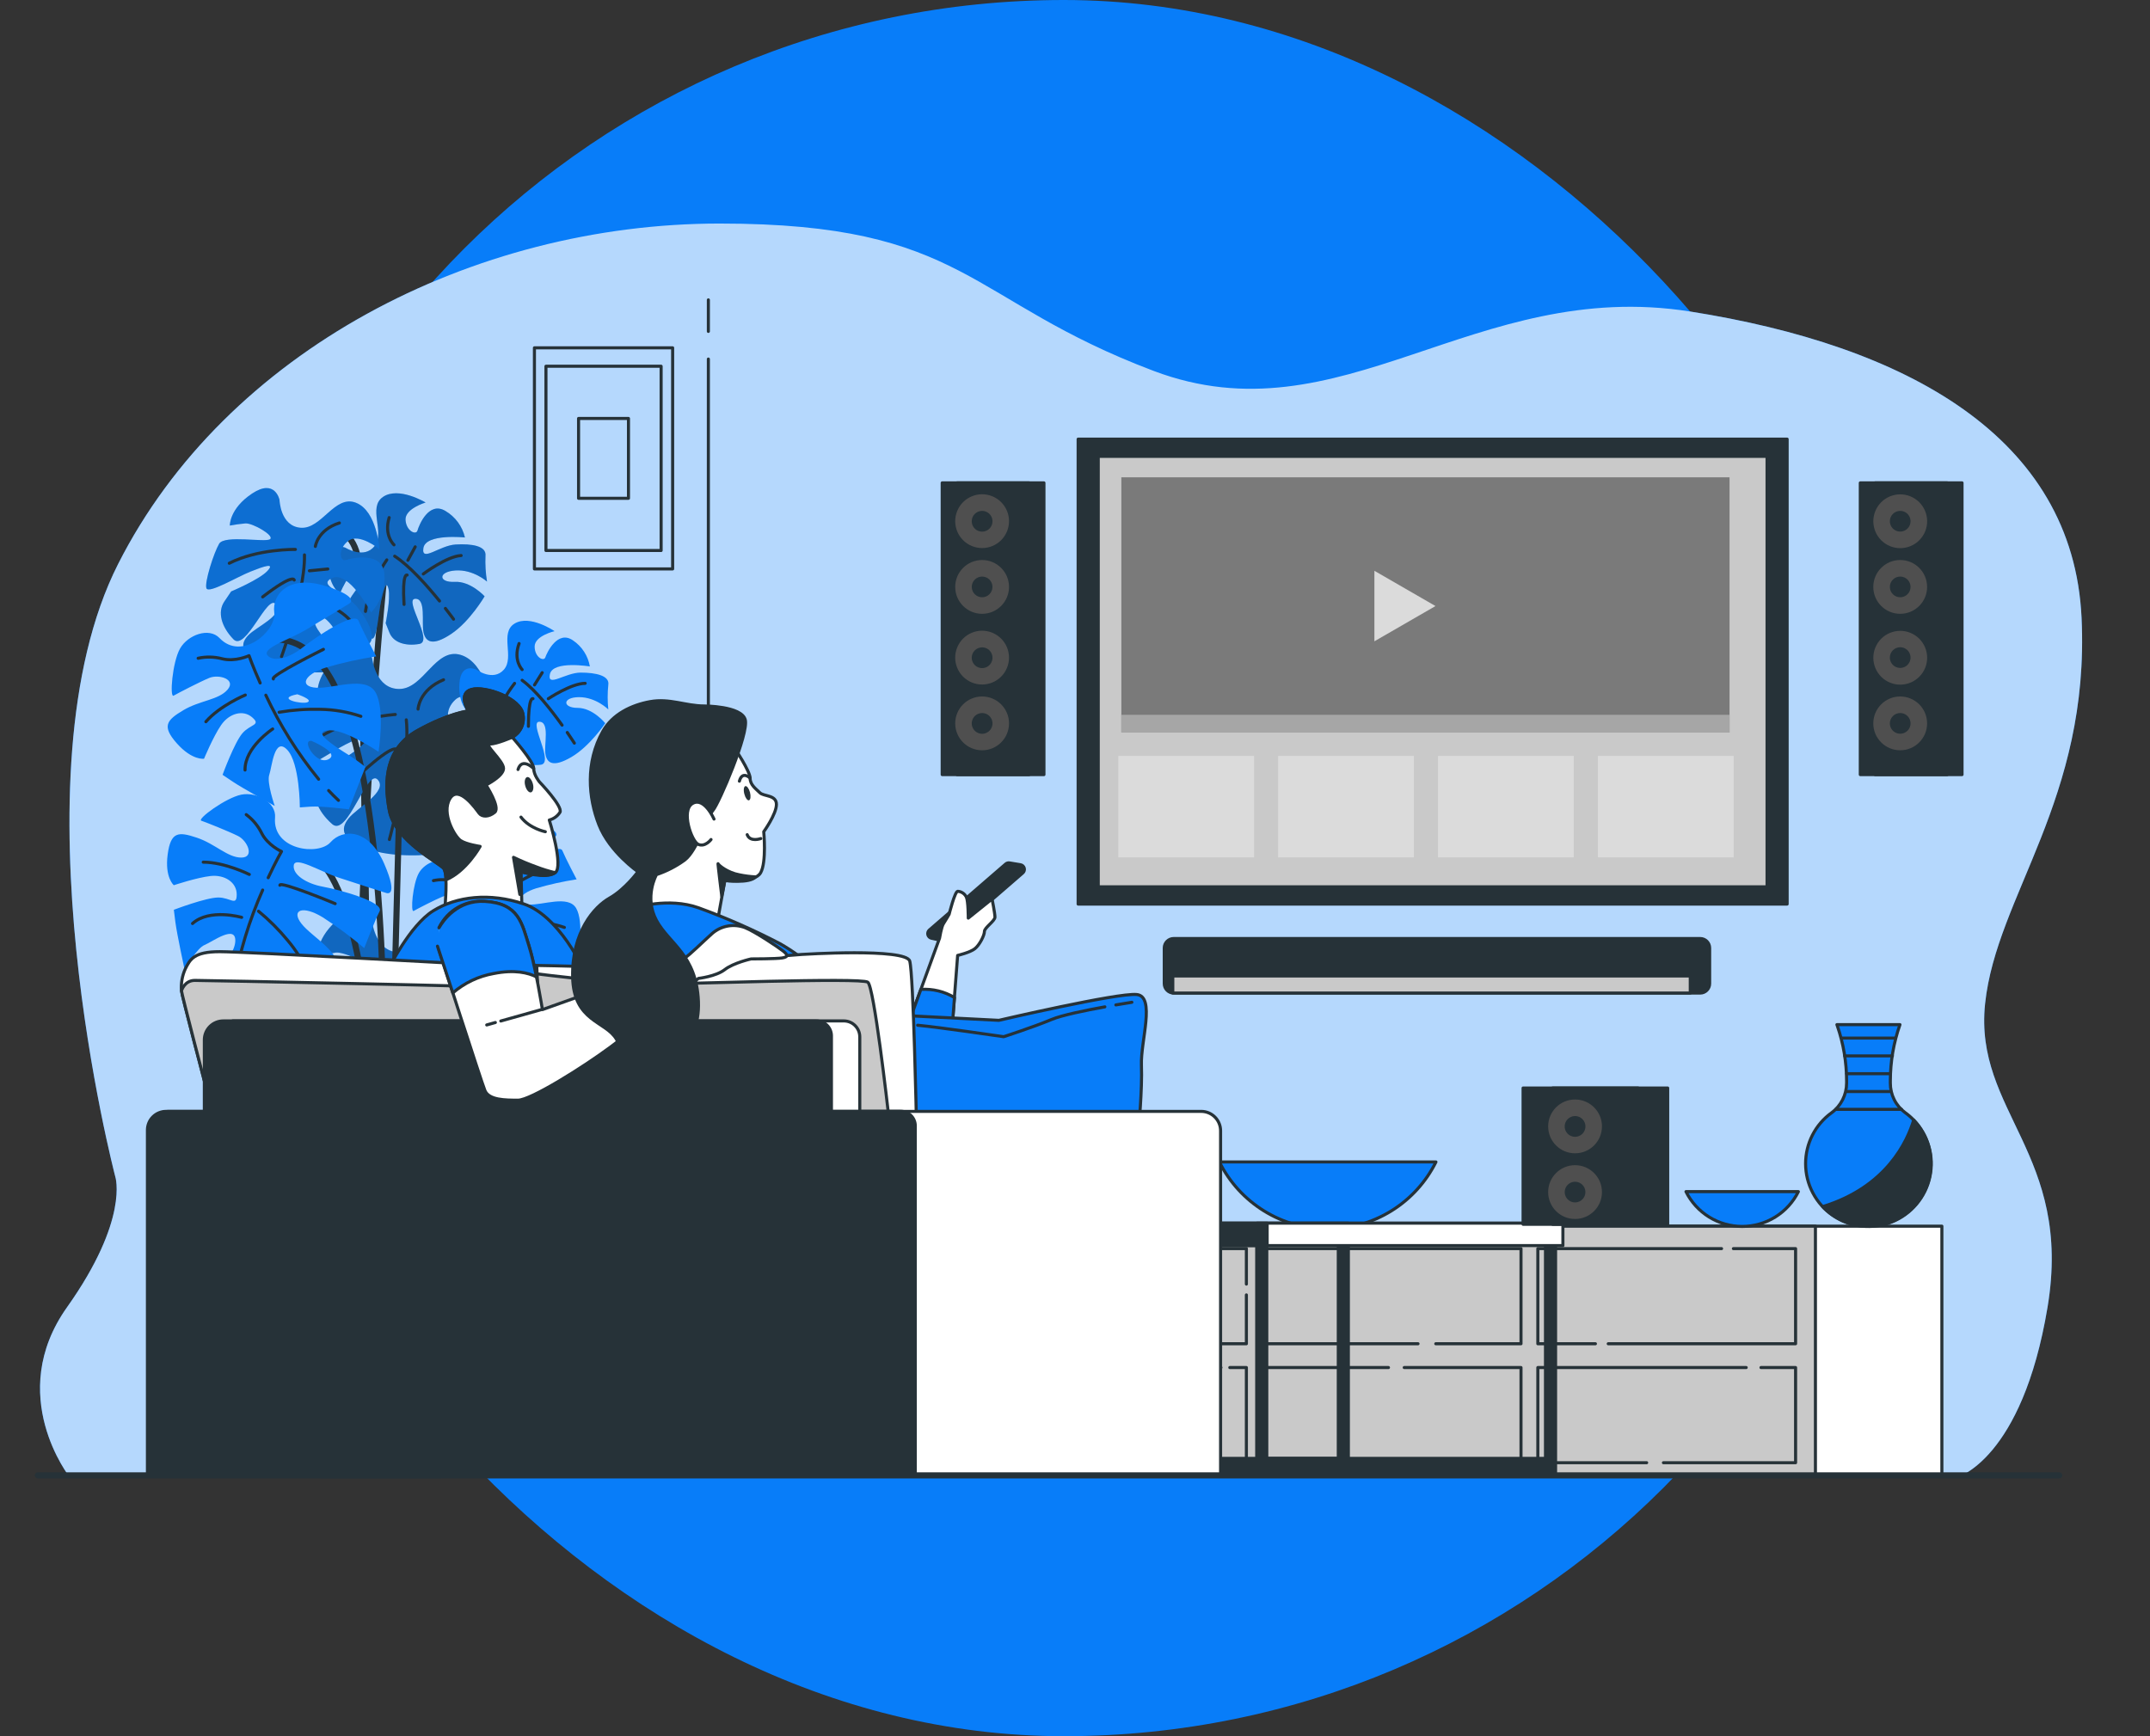 <svg width="676" height="546" viewBox="0 0 676 546" fill="none" xmlns="http://www.w3.org/2000/svg">
<rect x="0" y="0" width="676" height="546" fill="#333333" stroke="none"/>
<rect x="68" width="533" height="546" rx="266.5" fill="#087DF9"/>
<path d="M36.253 370.058C36.253 370.058 3.245 244.264 37.141 177.36C71.038 110.455 148.652 70.3 226.267 70.3C303.881 70.3 303.881 94.443 362.761 116.655C421.64 138.866 463.543 87.258 531.374 97.959C599.206 108.659 651.809 137.215 654.484 194.308C657.159 251.401 627.714 281.734 624.151 315.64C620.587 349.546 651.809 362.96 643.784 411.091C635.759 459.223 615.227 464.621 615.227 464.621H21.98C21.98 464.621 1.458 438.75 21.081 411.091C40.705 383.433 36.253 370.058 36.253 370.058Z" fill="#087DF9"/>
<path opacity="0.7" d="M36.253 370.058C36.253 370.058 3.245 244.264 37.141 177.36C71.038 110.455 148.652 70.3 226.267 70.3C303.881 70.3 303.881 94.443 362.761 116.655C421.64 138.866 463.543 87.258 531.374 97.959C599.206 108.659 651.809 137.215 654.484 194.308C657.159 251.401 627.714 281.734 624.151 315.64C620.587 349.546 651.809 362.96 643.784 411.091C635.759 459.223 615.227 464.621 615.227 464.621H21.98C21.98 464.621 1.458 438.75 21.081 411.091C40.705 383.433 36.253 370.058 36.253 370.058Z" fill="white"/>
<path d="M222.723 104.216V94.308" stroke="#263238" stroke-width="0.966" stroke-linecap="round" stroke-linejoin="round"/>
<path d="M222.723 463.974V112.917" stroke="#263238" stroke-width="0.966" stroke-linecap="round" stroke-linejoin="round"/>
<path d="M168.034 109.383H211.491V178.914H168.034V109.383Z" stroke="#263238" stroke-width="0.966" stroke-linecap="round" stroke-linejoin="round"/>
<path d="M171.656 115.177H207.87V173.12H171.656V115.177Z" stroke="#263238" stroke-width="0.966" stroke-linecap="round" stroke-linejoin="round"/>
<path d="M181.912 131.594H197.604V156.703H181.912V131.594Z" stroke="#263238" stroke-width="0.966" stroke-linecap="round" stroke-linejoin="round"/>
<path d="M96.572 168.388C96.572 168.388 111.82 159.919 112.989 179.107C114.157 198.296 116.852 414.809 116.852 414.809" stroke="#263238" stroke-width="1.931" stroke-linecap="round" stroke-linejoin="round"/>
<path d="M120.85 180.846C120.85 180.846 108.421 300.266 114.09 413.168" stroke="#263238" stroke-width="1.931" stroke-linecap="round" stroke-linejoin="round"/>
<path d="M108.633 172.251C108.633 172.251 114.427 175.978 117.788 171.71C121.149 167.441 115.538 159.6 120.444 156.258C125.35 152.917 133.809 158.026 133.809 158.026C133.809 158.026 127.291 159.957 127.503 163.492C127.716 167.026 130.845 168.397 131.269 166.843C131.694 165.288 134.794 157.456 140.086 160.71C141.613 161.611 142.94 162.813 143.987 164.242C145.035 165.671 145.781 167.299 146.18 169.025C146.18 169.025 133.867 167.712 133.124 172.338C132.38 176.963 138.174 171.536 143.254 171.237C148.334 170.937 152.969 171.681 152.641 174.762C152.525 177.481 152.686 180.206 153.124 182.893C153.124 182.893 148.816 179.03 143.225 179.397C137.633 179.764 137.846 183.26 142.926 182.98C148.005 182.7 152.37 187.528 152.37 187.528C152.37 187.528 147.745 195.447 141.854 199.368C135.963 203.289 133.838 201.879 133.162 198.856C132.486 195.833 134.06 188.098 130.507 188.311C126.953 188.523 136.397 201.724 131.849 202.507C127.3 203.289 123.66 201.966 122.462 198.982L121.265 195.988C121.265 195.988 122.848 188.262 122.163 185.23C121.477 182.198 120.637 185.317 119.826 188.938C119.015 192.56 118.512 201.251 116.929 200.836C115.345 200.421 110.42 194.076 109.203 191.594C107.986 189.112 115.741 181.522 115.654 180.005C115.567 178.489 109.618 181.386 108.691 182.97C108.019 184.164 107.41 185.392 106.866 186.649C106.866 186.649 103.157 184.312 103.244 177.166C103.331 170.02 108.633 172.251 108.633 172.251Z" fill="#087DF9"/>
<path opacity="0.3" d="M108.633 172.251C108.633 172.251 114.427 175.978 117.788 171.71C121.149 167.441 115.538 159.6 120.444 156.258C125.35 152.917 133.809 158.026 133.809 158.026C133.809 158.026 127.291 159.957 127.503 163.492C127.716 167.026 130.845 168.397 131.269 166.843C131.694 165.288 134.794 157.456 140.086 160.71C141.613 161.611 142.94 162.813 143.987 164.242C145.035 165.671 145.781 167.299 146.18 169.025C146.18 169.025 133.867 167.712 133.124 172.338C132.38 176.963 138.174 171.536 143.254 171.237C148.334 170.937 152.969 171.681 152.641 174.762C152.525 177.481 152.686 180.206 153.124 182.893C153.124 182.893 148.816 179.03 143.225 179.397C137.633 179.764 137.846 183.26 142.926 182.98C148.005 182.7 152.37 187.528 152.37 187.528C152.37 187.528 147.745 195.447 141.854 199.368C135.963 203.289 133.838 201.879 133.162 198.856C132.486 195.833 134.06 188.098 130.507 188.311C126.953 188.523 136.397 201.724 131.849 202.507C127.3 203.289 123.66 201.966 122.462 198.982L121.265 195.988C121.265 195.988 122.848 188.262 122.163 185.23C121.477 182.198 120.637 185.317 119.826 188.938C119.015 192.56 118.512 201.251 116.929 200.836C115.345 200.421 110.42 194.076 109.203 191.594C107.986 189.112 115.741 181.522 115.654 180.005C115.567 178.489 109.618 181.386 108.691 182.97C108.019 184.164 107.41 185.392 106.866 186.649C106.866 186.649 103.157 184.312 103.244 177.166C103.331 170.02 108.633 172.251 108.633 172.251Z" fill="#263238"/>
<path d="M138.194 188.997C134.389 184.303 128.788 177.939 124.094 174.907" stroke="#263238" stroke-width="0.966" stroke-linecap="round" stroke-linejoin="round"/>
<path d="M142.598 194.723C142.598 194.723 141.632 193.361 140.039 191.333" stroke="#263238" stroke-width="0.966" stroke-linecap="round" stroke-linejoin="round"/>
<path d="M121.613 176.075C121.613 176.075 115.963 184.052 114.92 192.27" stroke="#263238" stroke-width="0.966" stroke-linecap="round" stroke-linejoin="round"/>
<path d="M128.006 180.846C128.006 180.846 126.422 179.88 127.04 190.078" stroke="#263238" stroke-width="0.966" stroke-linecap="round" stroke-linejoin="round"/>
<path d="M123.882 171.343C123.882 171.343 120.657 168.446 122.356 162.768" stroke="#263238" stroke-width="0.966" stroke-linecap="round" stroke-linejoin="round"/>
<path d="M128.247 176.191L130.545 171.971" stroke="#263238" stroke-width="0.966" stroke-linecap="round" stroke-linejoin="round"/>
<path d="M133.095 180.498C133.095 180.498 140.415 174.964 144.993 174.704" stroke="#263238" stroke-width="0.966" stroke-linecap="round" stroke-linejoin="round"/>
<path d="M87.88 157.186C87.88 157.186 88.112 165.568 94.64 165.974C101.168 166.379 105.263 155.476 111.926 158.103C118.59 160.73 119.275 172.685 119.275 172.685C119.275 172.685 112.911 167.461 109.493 170.097C106.074 172.734 106.876 176.79 108.711 176.152C110.545 175.515 120.512 173.255 120.859 180.797C120.998 182.939 120.701 185.087 119.986 187.11C119.27 189.134 118.151 190.991 116.697 192.569C116.697 192.569 109.618 179.349 104.471 181.753C99.324 184.158 108.72 186.263 112.486 191.15C116.253 196.036 118.657 201.184 115.384 202.951C112.11 204.718 107.571 208.967 107.571 208.967C107.571 208.967 108.431 202.091 104.297 196.683C100.164 191.275 96.736 193.941 100.502 198.827C104.268 203.714 102.433 211.382 102.433 211.382C102.433 211.382 91.337 212.144 83.409 208.919C75.48 205.694 75.432 202.613 77.981 199.861C80.531 197.108 89.367 193.429 86.731 190.01C84.094 186.592 77.257 205.056 73.394 201.039C69.531 197.021 68.353 192.463 70.497 189.228L72.68 185.993C72.68 185.993 81.506 182.304 84.066 179.561C86.625 176.819 82.936 178.093 78.764 179.754C74.592 181.415 65.534 186.833 64.896 184.989C64.259 183.144 67.214 173.864 68.904 170.995C70.594 168.127 83.457 170.686 84.915 169.556C86.374 168.427 79.421 164.448 77.19 164.602C75.538 164.744 73.894 164.97 72.264 165.278C72.264 165.278 72.071 159.986 79.285 155.196C86.499 150.406 87.88 157.186 87.88 157.186Z" fill="#087DF9"/>
<path opacity="0.2" d="M87.88 157.186C87.88 157.186 88.112 165.568 94.64 165.974C101.168 166.379 105.263 155.476 111.926 158.103C118.59 160.73 119.275 172.685 119.275 172.685C119.275 172.685 112.911 167.461 109.493 170.097C106.074 172.734 106.876 176.79 108.711 176.152C110.545 175.515 120.512 173.255 120.859 180.797C120.998 182.939 120.701 185.087 119.986 187.11C119.27 189.134 118.151 190.991 116.697 192.569C116.697 192.569 109.618 179.349 104.471 181.753C99.324 184.158 108.72 186.263 112.486 191.15C116.253 196.036 118.657 201.184 115.384 202.951C112.11 204.718 107.571 208.967 107.571 208.967C107.571 208.967 108.431 202.091 104.297 196.683C100.164 191.275 96.736 193.941 100.502 198.827C104.268 203.714 102.433 211.382 102.433 211.382C102.433 211.382 91.337 212.144 83.409 208.919C75.48 205.694 75.432 202.613 77.981 199.861C80.531 197.108 89.367 193.429 86.731 190.01C84.094 186.592 77.257 205.056 73.394 201.039C69.531 197.021 68.353 192.463 70.497 189.228L72.68 185.993C72.68 185.993 81.506 182.304 84.066 179.561C86.625 176.819 82.936 178.093 78.764 179.754C74.592 181.415 65.534 186.833 64.896 184.989C64.259 183.144 67.214 173.864 68.904 170.995C70.594 168.127 83.457 170.686 84.915 169.556C86.374 168.427 79.421 164.448 77.19 164.602C75.538 164.744 73.894 164.97 72.264 165.278C72.264 165.278 72.071 159.986 79.285 155.196C86.499 150.406 87.88 157.186 87.88 157.186Z" fill="#263238"/>
<path d="M91.231 198.229C93.346 191.217 95.895 181.271 95.731 174.501" stroke="#263238" stroke-width="0.966" stroke-linecap="round" stroke-linejoin="round"/>
<path d="M88.508 206.505C88.508 206.505 89.203 204.573 90.159 201.676" stroke="#263238" stroke-width="0.966" stroke-linecap="round" stroke-linejoin="round"/>
<path d="M92.873 172.782C92.873 172.782 81.033 172.57 72.09 177.128" stroke="#263238" stroke-width="0.966" stroke-linecap="round" stroke-linejoin="round"/>
<path d="M92.506 182.41C92.506 182.41 92.351 180.189 82.588 187.712" stroke="#263238" stroke-width="0.966" stroke-linecap="round" stroke-linejoin="round"/>
<path d="M99.15 171.836C99.15 171.836 99.826 166.65 106.702 164.458" stroke="#263238" stroke-width="0.966" stroke-linecap="round" stroke-linejoin="round"/>
<path d="M97.276 179.503L103.071 178.934" stroke="#263238" stroke-width="0.966" stroke-linecap="round" stroke-linejoin="round"/>
<path d="M96.272 187.287C96.272 187.287 106.798 190.85 110.188 195.244" stroke="#263238" stroke-width="0.966" stroke-linecap="round" stroke-linejoin="round"/>
<path d="M158.097 212.975C158.097 212.975 124.79 326.756 125.35 411.989" stroke="#263238" stroke-width="1.931" stroke-linecap="round" stroke-linejoin="round"/>
<path d="M117.035 207.161C117.035 207.161 118.087 216.818 125.678 216.664C133.269 216.509 136.909 203.549 144.857 205.954C152.805 208.359 154.707 222.081 154.707 222.081C154.707 222.081 146.875 216.654 143.177 220.025C139.478 223.395 140.782 227.992 142.848 227.084C144.915 226.176 156.195 222.651 157.334 231.294C157.694 233.754 157.552 236.261 156.916 238.665C156.28 241.068 155.164 243.318 153.635 245.278C153.635 245.278 144.22 230.676 138.503 233.95C132.786 237.224 143.843 238.779 148.643 244.032C153.442 249.286 156.716 255.022 153.066 257.378C149.415 259.735 144.616 265.104 144.616 265.104C144.616 265.104 145.002 257.031 139.719 251.227C134.437 245.423 130.738 248.784 135.538 254.066C140.338 259.348 138.908 268.368 138.908 268.368C138.908 268.368 126.18 270.3 116.697 267.325C107.214 264.351 106.904 260.797 109.589 257.388C112.274 253.979 122.143 248.88 118.754 245.181C115.364 241.483 109.309 263.433 104.452 259.165C99.594 254.896 97.817 249.759 100.029 245.819L102.24 241.879C102.24 241.879 112.081 236.78 114.794 233.371C117.508 229.962 113.355 231.787 108.701 234.095C104.046 236.403 94.099 243.511 93.191 241.454C92.284 239.397 94.814 228.388 96.494 224.93C98.174 221.473 113.249 223.192 114.843 221.753C116.436 220.314 108.025 216.374 105.485 216.76C103.591 217.08 101.715 217.499 99.864 218.016C99.864 218.016 99.14 211.913 107.011 205.713C114.881 199.513 117.035 207.161 117.035 207.161Z" fill="#087DF9"/>
<path opacity="0.3" d="M117.035 207.161C117.035 207.161 118.087 216.818 125.678 216.664C133.269 216.509 136.909 203.549 144.857 205.954C152.805 208.359 154.707 222.081 154.707 222.081C154.707 222.081 146.875 216.654 143.177 220.025C139.478 223.395 140.782 227.992 142.848 227.084C144.915 226.176 156.195 222.651 157.334 231.294C157.694 233.754 157.552 236.261 156.916 238.665C156.28 241.068 155.164 243.318 153.635 245.278C153.635 245.278 144.22 230.676 138.503 233.95C132.786 237.224 143.843 238.779 148.643 244.032C153.442 249.286 156.716 255.022 153.066 257.378C149.415 259.735 144.616 265.104 144.616 265.104C144.616 265.104 145.002 257.031 139.719 251.227C134.437 245.423 130.738 248.784 135.538 254.066C140.338 259.348 138.908 268.368 138.908 268.368C138.908 268.368 126.18 270.3 116.697 267.325C107.214 264.351 106.904 260.797 109.589 257.388C112.274 253.979 122.143 248.88 118.754 245.181C115.364 241.483 109.309 263.433 104.452 259.165C99.594 254.896 97.817 249.759 100.029 245.819L102.24 241.879C102.24 241.879 112.081 236.78 114.794 233.371C117.508 229.962 113.355 231.787 108.701 234.095C104.046 236.403 94.099 243.511 93.191 241.454C92.284 239.397 94.814 228.388 96.494 224.93C98.174 221.473 113.249 223.192 114.843 221.753C116.436 220.314 108.025 216.374 105.485 216.76C103.591 217.08 101.715 217.499 99.864 218.016C99.864 218.016 99.14 211.913 107.011 205.713C114.881 199.513 117.035 207.161 117.035 207.161Z" fill="#263238"/>
<path d="M124.79 254.172C126.567 245.877 128.575 234.163 127.745 226.369" stroke="#263238" stroke-width="0.966" stroke-linecap="round" stroke-linejoin="round"/>
<path d="M122.434 264.013C122.434 264.013 123.052 261.753 123.882 258.219" stroke="#263238" stroke-width="0.966" stroke-linecap="round" stroke-linejoin="round"/>
<path d="M124.288 224.689C124.288 224.689 110.603 225.558 100.714 231.661" stroke="#263238" stroke-width="0.966" stroke-linecap="round" stroke-linejoin="round"/>
<path d="M124.771 235.824C124.771 235.824 124.394 233.284 113.829 242.893" stroke="#263238" stroke-width="0.966" stroke-linecap="round" stroke-linejoin="round"/>
<path d="M131.444 222.999C131.444 222.999 131.733 216.954 139.459 213.777" stroke="#263238" stroke-width="0.966" stroke-linecap="round" stroke-linejoin="round"/>
<path d="M130.005 232.029L136.629 230.831" stroke="#263238" stroke-width="0.966" stroke-linecap="round" stroke-linejoin="round"/>
<path d="M129.58 241.106C129.58 241.106 142.067 244.225 146.393 248.977" stroke="#263238" stroke-width="0.966" stroke-linecap="round" stroke-linejoin="round"/>
<path d="M117.035 289.971C117.035 289.971 118.087 299.628 125.678 299.474C133.268 299.319 136.909 286.359 144.886 288.754C152.863 291.149 154.736 304.882 154.736 304.882C154.736 304.882 146.904 299.464 143.206 302.825C139.507 306.186 140.811 310.802 142.877 309.884C144.944 308.967 156.224 305.461 157.363 314.104C157.725 316.563 157.584 319.069 156.948 321.471C156.312 323.873 155.195 326.121 153.664 328.078C153.664 328.078 144.249 313.486 138.532 316.751C132.815 320.015 143.872 321.579 148.672 326.833C153.471 332.086 156.745 337.822 153.095 340.179C149.444 342.535 144.645 347.904 144.645 347.904C144.645 347.904 145.031 339.841 139.748 334.027C134.466 328.214 130.767 331.584 135.567 336.866C140.366 342.149 138.937 351.178 138.937 351.178C138.937 351.178 126.209 353.11 116.726 350.126C107.242 347.142 106.933 343.597 109.618 340.188C112.303 336.779 122.172 331.69 118.783 327.991C115.393 324.293 109.338 346.243 104.481 341.975C99.623 337.707 97.846 332.559 100.058 328.619L102.269 324.679C102.269 324.679 112.11 319.59 114.823 316.181C117.537 312.772 113.384 314.597 108.73 316.905C104.075 319.213 94.128 326.321 93.22 324.254C92.313 322.187 94.843 311.198 96.523 307.731C98.203 304.264 113.278 306.002 114.872 304.554C116.465 303.105 108.054 299.184 105.514 299.57C103.62 299.889 101.744 300.305 99.893 300.816C99.893 300.816 99.169 294.723 107.04 288.523C114.91 282.323 117.035 289.971 117.035 289.971Z" fill="#087DF9"/>
<path opacity="0.3" d="M117.035 289.971C117.035 289.971 118.087 299.628 125.678 299.474C133.268 299.319 136.909 286.359 144.886 288.754C152.863 291.149 154.736 304.882 154.736 304.882C154.736 304.882 146.904 299.464 143.206 302.825C139.507 306.186 140.811 310.802 142.877 309.884C144.944 308.967 156.224 305.461 157.363 314.104C157.725 316.563 157.584 319.069 156.948 321.471C156.312 323.873 155.195 326.121 153.664 328.078C153.664 328.078 144.249 313.486 138.532 316.751C132.815 320.015 143.872 321.579 148.672 326.833C153.471 332.086 156.745 337.822 153.095 340.179C149.444 342.535 144.645 347.904 144.645 347.904C144.645 347.904 145.031 339.841 139.748 334.027C134.466 328.214 130.767 331.584 135.567 336.866C140.366 342.149 138.937 351.178 138.937 351.178C138.937 351.178 126.209 353.11 116.726 350.126C107.242 347.142 106.933 343.597 109.618 340.188C112.303 336.779 122.172 331.69 118.783 327.991C115.393 324.293 109.338 346.243 104.481 341.975C99.623 337.707 97.846 332.559 100.058 328.619L102.269 324.679C102.269 324.679 112.11 319.59 114.823 316.181C117.537 312.772 113.384 314.597 108.73 316.905C104.075 319.213 94.128 326.321 93.22 324.254C92.313 322.187 94.843 311.198 96.523 307.731C98.203 304.264 113.278 306.002 114.872 304.554C116.465 303.105 108.054 299.184 105.514 299.57C103.62 299.889 101.744 300.305 99.893 300.816C99.893 300.816 99.169 294.723 107.04 288.523C114.91 282.323 117.035 289.971 117.035 289.971Z" fill="#263238"/>
<path d="M124.79 336.973C126.567 328.687 128.575 316.973 127.745 309.17" stroke="#263238" stroke-width="0.966" stroke-linecap="round" stroke-linejoin="round"/>
<path d="M122.434 346.823C122.434 346.823 123.052 344.563 123.882 341.029" stroke="#263238" stroke-width="0.966" stroke-linecap="round" stroke-linejoin="round"/>
<path d="M124.288 307.489C124.288 307.489 110.603 308.358 100.714 314.462" stroke="#263238" stroke-width="0.966" stroke-linecap="round" stroke-linejoin="round"/>
<path d="M124.771 318.634C124.771 318.634 124.394 316.084 113.829 325.693" stroke="#263238" stroke-width="0.966" stroke-linecap="round" stroke-linejoin="round"/>
<path d="M131.444 305.809C131.444 305.809 131.733 299.754 139.459 296.587" stroke="#263238" stroke-width="0.966" stroke-linecap="round" stroke-linejoin="round"/>
<path d="M130.005 314.838L136.629 313.631" stroke="#263238" stroke-width="0.966" stroke-linecap="round" stroke-linejoin="round"/>
<path d="M129.58 323.916C129.58 323.916 142.067 327.026 146.393 331.777" stroke="#263238" stroke-width="0.966" stroke-linecap="round" stroke-linejoin="round"/>
<path d="M145.108 280.15C145.108 280.15 123.66 388.31 121.4 412.55L125.92 239.513" stroke="#263238" stroke-width="1.931" stroke-linecap="round" stroke-linejoin="round"/>
<path d="M93.182 268.301C121.4 263.221 121.4 412.55 121.4 412.55" stroke="#263238" stroke-width="1.931" stroke-linecap="round" stroke-linejoin="round"/>
<path d="M118.02 411.989C118.02 411.989 134.389 201.126 86.972 201.126" stroke="#263238" stroke-width="1.931" stroke-linecap="round" stroke-linejoin="round"/>
<path d="M103.93 264.863C107.793 260.527 115.982 260.527 120.801 271.623C125.62 282.719 121.284 280.778 121.284 280.778C121.284 280.778 112.129 277.881 106.344 275.949C100.56 274.018 92.824 269.189 92.371 272.086C91.917 274.984 96.233 277.881 101.525 278.846C106.818 279.812 120.84 283.675 119.353 286.572C117.865 289.469 114.524 298.161 114.524 298.161C110.405 294.659 106.059 291.433 101.516 288.504C95.248 284.641 91.395 286.089 94.756 290.435C98.117 294.781 107.764 299.59 105.842 305.375C103.92 311.159 92.322 318.392 92.322 318.392C92.322 318.392 90.874 306.34 87.494 302.487C84.114 298.634 84.114 302.97 85.079 309.711C85.563 312.588 85.885 315.489 86.045 318.402L72.525 323.231C72.525 323.231 67.697 315.997 65.292 313.574L62.878 311.159C62.878 311.159 73.501 302.004 73.964 296.22C74.428 290.435 66.74 296.22 64.307 297.185C61.873 298.151 58.039 304.911 58.039 304.911C58.039 304.911 55.635 293.825 55.142 289.971L54.659 286.109C54.659 286.109 64.78 282.246 68.633 282.246C72.487 282.246 74.427 285.143 74.427 281.28C74.427 277.417 70.565 275.013 66.238 275.486C61.912 275.959 54.65 278.383 54.65 278.383C54.65 278.383 51.753 275.969 52.718 268.726C53.684 261.483 56.098 261.502 61.883 263.434C67.668 265.365 71.54 269.691 75.857 269.691C80.174 269.691 77.788 264.39 74.891 262.931C71.994 261.473 64.77 258.595 63.303 258.103C61.835 257.61 71.028 250.87 75.857 249.904C80.685 248.938 86.914 252.338 86.48 257.137C85.62 267.287 100.077 269.209 103.93 264.863Z" fill="#087DF9"/>
<path d="M72.912 314.491C72.767 315.949 72.66 317.388 72.612 318.846" stroke="#263238" stroke-width="0.966" stroke-linecap="round" stroke-linejoin="round"/>
<path d="M82.588 279.899C78.36 289.446 75.315 299.474 73.52 309.759" stroke="#263238" stroke-width="0.966" stroke-linecap="round" stroke-linejoin="round"/>
<path d="M84.326 276.027C86.712 270.899 88.508 267.77 88.508 267.77C88.508 267.77 84.172 265.838 82.25 261.975C81.121 259.69 79.466 257.704 77.421 256.181" stroke="#263238" stroke-width="0.966" stroke-linecap="round" stroke-linejoin="round"/>
<path d="M105.379 284.177C105.379 284.177 87.996 276.954 87.996 278.383" stroke="#263238" stroke-width="0.966" stroke-linecap="round" stroke-linejoin="round"/>
<path d="M78.387 274.993C78.387 274.993 70.661 271.13 63.901 271.13" stroke="#263238" stroke-width="0.966" stroke-linecap="round" stroke-linejoin="round"/>
<path d="M81.284 286.562C84.626 289.309 87.692 292.376 90.439 295.717C93.259 299.036 95.54 302.777 97.199 306.804" stroke="#263238" stroke-width="0.966" stroke-linecap="round" stroke-linejoin="round"/>
<path d="M75.982 288.494C75.982 288.494 65.862 285.597 60.531 290.425" stroke="#263238" stroke-width="0.966" stroke-linecap="round" stroke-linejoin="round"/>
<path d="M57.653 223.337C62.897 220.227 68.701 220.16 71.54 216.886C74.38 213.612 68.807 211.951 65.814 213.187C62.82 214.423 55.906 218.016 54.592 218.769C53.279 219.522 54.187 208.204 56.62 203.936C59.054 199.667 65.707 197.176 69.029 200.662C76.041 208.03 86.972 198.373 86.229 192.618C85.485 186.862 90.855 180.681 102.376 184.303C113.897 187.924 109.609 189.943 109.609 189.943C109.609 189.943 101.42 194.964 96.176 198.064C90.932 201.164 82.24 203.858 84.104 206.089C85.968 208.32 90.999 206.968 95.2 203.598C99.401 200.227 111.473 192.202 112.709 195.196C113.945 198.19 118.291 206.418 118.291 206.418C112.95 207.237 107.669 208.409 102.482 209.923C95.461 212.125 94.022 215.978 99.507 216.278C104.993 216.577 114.959 212.415 118.059 217.707C121.159 222.999 119.025 236.422 119.025 236.422C119.025 236.422 108.971 229.614 103.853 229.662C98.735 229.711 102.009 232.559 107.716 236.22C110.199 237.737 112.595 239.395 114.891 241.183L109.686 254.529C109.686 254.529 101.072 253.429 97.673 253.67L94.273 253.911C94.273 253.911 94.273 239.899 90.256 235.746C86.239 231.594 85.514 241.203 84.664 243.656C83.815 246.108 86.383 253.448 86.383 253.448C86.383 253.448 76.427 248.001 73.201 245.828L69.976 243.665C69.976 243.665 73.704 233.496 76.224 230.589C78.745 227.683 82.202 228.117 79.285 225.587C76.369 223.057 72.033 224.39 69.551 227.982C67.069 231.574 64.153 238.605 64.153 238.605C64.153 238.605 60.435 239.213 55.606 233.776C50.778 228.339 52.4 226.475 57.653 223.337ZM103.254 238.788C107.117 236.857 97.953 232.994 97.953 232.994C94.582 232.531 99.401 240.72 103.254 238.788ZM96.765 220.797C98.406 219.976 93.481 218.335 93.481 218.335C86.354 219.706 95.123 221.628 96.765 220.807V220.797Z" fill="#087DF9"/>
<path d="M103.332 248.61C104.297 249.672 105.36 250.705 106.422 251.7" stroke="#263238" stroke-width="0.966" stroke-linecap="round" stroke-linejoin="round"/>
<path d="M83.583 218.624C88.013 228.079 93.588 236.953 100.184 245.046" stroke="#263238" stroke-width="0.966" stroke-linecap="round" stroke-linejoin="round"/>
<path d="M81.796 214.781C79.488 209.605 78.3 206.196 78.3 206.196C78.3 206.196 74.003 208.214 69.831 207.162C67.368 206.515 64.786 206.462 62.299 207.007" stroke="#263238" stroke-width="0.966" stroke-linecap="round" stroke-linejoin="round"/>
<path d="M85.949 213.516C84.858 212.55 101.69 204.206 101.69 204.206" stroke="#263238" stroke-width="0.966" stroke-linecap="round" stroke-linejoin="round"/>
<path d="M77.122 218.576C77.122 218.576 69.154 221.879 64.731 226.968" stroke="#263238" stroke-width="0.966" stroke-linecap="round" stroke-linejoin="round"/>
<path d="M87.755 223.984C92.021 223.257 96.349 222.949 100.676 223.067C105.027 223.126 109.342 223.869 113.462 225.269" stroke="#263238" stroke-width="0.966" stroke-linecap="round" stroke-linejoin="round"/>
<path d="M85.736 229.247C85.736 229.247 76.919 234.993 77.045 242.159" stroke="#263238" stroke-width="0.966" stroke-linecap="round" stroke-linejoin="round"/>
<path d="M132.535 290.145C136.755 287.654 141.429 287.596 143.718 284.959C146.007 282.323 141.506 280.99 139.111 281.985C136.716 282.98 131.135 285.848 130.072 286.476C129.01 287.103 129.754 277.977 131.704 274.539C133.655 271.101 139.015 269.102 141.69 271.903C147.339 277.833 156.176 270.068 155.529 265.433C154.882 260.797 159.256 255.776 168.527 258.74C177.798 261.705 174.321 263.279 174.321 263.279C174.321 263.279 167.735 267.316 163.515 269.817C159.295 272.318 152.293 274.453 153.79 276.278C155.287 278.103 159.343 276.983 162.723 274.269C166.103 271.555 175.828 265.095 176.823 267.509C177.817 269.923 181.303 276.538 181.303 276.538C177.017 277.195 172.778 278.134 168.614 279.349C162.965 281.116 161.806 284.226 166.229 284.467C170.652 284.708 178.657 281.386 181.149 285.607C183.641 289.827 181.941 300.672 181.941 300.672C181.941 300.672 173.858 295.196 169.734 295.215C165.611 295.235 168.247 297.514 172.853 300.488C174.855 301.712 176.789 303.044 178.648 304.477L174.457 315.225C171.255 314.791 168.03 314.559 164.799 314.53L162.066 314.723C162.066 314.723 162.066 303.453 158.831 300.102C155.596 296.751 154.968 304.496 154.331 306.476C153.694 308.455 155.712 314.346 155.712 314.346C155.712 314.346 147.706 309.962 145.089 308.224L142.491 306.485C142.491 306.485 145.495 298.296 147.523 295.959C149.551 293.622 152.351 293.97 149.995 291.932C147.639 289.894 144.201 290.966 142.153 293.863C140.479 296.592 139.026 299.45 137.808 302.41C137.808 302.41 134.824 302.902 130.932 298.499C127.04 294.095 128.315 292.647 132.535 290.145ZM169.232 302.564C172.332 301.01 164.964 297.91 164.964 297.91C162.24 297.523 166.103 304.11 169.242 302.526L169.232 302.564ZM164.008 288.079C165.331 287.412 161.362 286.089 161.362 286.089C155.635 287.2 162.694 288.745 164.017 288.088L164.008 288.079Z" fill="#087DF9"/>
<path d="M169.319 310.464C170.13 311.314 170.951 312.144 171.811 312.946" stroke="#263238" stroke-width="0.966" stroke-linecap="round" stroke-linejoin="round"/>
<path d="M153.404 286.331C156.973 293.933 161.462 301.068 166.769 307.576" stroke="#263238" stroke-width="0.966" stroke-linecap="round" stroke-linejoin="round"/>
<path d="M151.965 283.211C150.111 279.049 149.155 276.307 149.155 276.307C147.013 277.251 144.634 277.517 142.337 277.07C140.357 276.545 138.281 276.502 136.282 276.944" stroke="#263238" stroke-width="0.966" stroke-linecap="round" stroke-linejoin="round"/>
<path d="M168.034 274.723C168.034 274.723 154.514 281.483 155.374 282.217" stroke="#263238" stroke-width="0.966" stroke-linecap="round" stroke-linejoin="round"/>
<path d="M148.208 286.292C148.208 286.292 141.796 288.948 138.242 293.052" stroke="#263238" stroke-width="0.966" stroke-linecap="round" stroke-linejoin="round"/>
<path d="M156.765 290.638C160.196 290.055 163.676 289.809 167.156 289.904C170.657 289.945 174.131 290.535 177.45 291.652" stroke="#263238" stroke-width="0.966" stroke-linecap="round" stroke-linejoin="round"/>
<path d="M155.132 294.877C155.132 294.877 148.044 299.503 148.17 305.269" stroke="#263238" stroke-width="0.966" stroke-linecap="round" stroke-linejoin="round"/>
<path d="M149.753 210.57C149.753 210.57 155.055 214.433 158.445 210.57C161.835 206.707 156.996 198.982 161.815 196.085C166.634 193.187 174.369 198.489 174.369 198.489C174.369 198.489 168.102 199.938 168.102 203.318C168.102 206.698 170.999 208.146 171.472 206.698C171.946 205.249 175.335 198.006 180.164 201.396C181.555 202.332 182.743 203.54 183.654 204.947C184.565 206.355 185.181 207.933 185.466 209.585C185.466 209.585 173.877 207.654 172.911 211.99C171.946 216.326 177.74 211.517 182.568 211.517C187.397 211.517 191.723 212.482 191.26 215.38C190.996 217.948 190.996 220.537 191.26 223.105C191.26 223.105 187.397 219.242 182.095 219.242C176.793 219.242 176.793 222.613 181.612 222.613C186.431 222.613 190.304 227.441 190.304 227.441C190.304 227.441 185.475 234.675 179.681 238.064C173.887 241.454 171.955 239.996 171.482 237.098C171.009 234.201 172.931 226.978 169.551 226.978C166.171 226.978 174.379 239.996 170.033 240.498C165.688 241 162.308 239.532 161.342 236.635L160.376 233.738C160.376 233.738 162.308 226.514 161.815 223.617C161.323 220.72 160.376 223.617 159.411 226.987C158.445 230.358 157.479 238.576 156.04 238.074C154.601 237.572 150.246 231.314 149.28 228.919C148.315 226.524 156.04 219.764 156.04 218.296C156.04 216.828 150.246 219.262 149.28 220.71C148.577 221.799 147.932 222.924 147.349 224.081C147.349 224.081 143.978 221.676 144.452 214.926C144.925 208.175 149.753 210.57 149.753 210.57Z" fill="#087DF9"/>
<path d="M176.726 228.05C173.394 223.395 168.459 217.07 164.171 213.941" stroke="#263238" stroke-width="0.966" stroke-linecap="round" stroke-linejoin="round"/>
<path d="M180.588 233.699C180.588 233.699 179.739 232.366 178.358 230.348" stroke="#263238" stroke-width="0.966" stroke-linecap="round" stroke-linejoin="round"/>
<path d="M161.796 214.906C161.796 214.906 156.002 222.13 154.572 229.846" stroke="#263238" stroke-width="0.966" stroke-linecap="round" stroke-linejoin="round"/>
<path d="M167.581 219.725C167.581 219.725 166.142 218.76 166.142 228.417" stroke="#263238" stroke-width="0.966" stroke-linecap="round" stroke-linejoin="round"/>
<path d="M164.171 210.571C164.171 210.571 161.274 207.673 163.206 202.372" stroke="#263238" stroke-width="0.966" stroke-linecap="round" stroke-linejoin="round"/>
<path d="M168.064 215.389L170.478 211.536" stroke="#263238" stroke-width="0.966" stroke-linecap="round" stroke-linejoin="round"/>
<path d="M172.399 219.725C172.399 219.725 179.632 214.897 183.988 214.897" stroke="#263238" stroke-width="0.966" stroke-linecap="round" stroke-linejoin="round"/>
<path d="M96.967 337.919C96.967 337.919 102.269 341.782 105.659 337.919C109.048 334.056 104.21 326.331 109.029 323.434C113.848 320.536 121.583 325.848 121.583 325.848C121.583 325.848 115.326 327.287 115.326 330.676C115.326 334.066 118.223 335.505 118.696 334.047C119.169 332.589 122.559 325.355 127.387 328.745C128.779 329.683 129.966 330.893 130.877 332.302C131.788 333.711 132.405 335.29 132.689 336.944C132.689 336.944 121.101 335.012 120.135 339.349C119.169 343.685 124.963 338.866 129.792 338.866C134.621 338.866 138.947 339.831 138.483 342.729C138.221 345.297 138.221 347.886 138.483 350.454C138.483 350.454 134.621 346.591 129.328 346.591C124.036 346.591 124.027 349.962 128.846 349.962C133.664 349.962 137.537 354.79 137.537 354.79C137.537 354.79 132.708 362.024 126.914 365.413C121.12 368.803 119.188 367.345 118.725 364.447C118.261 361.55 120.173 354.327 116.793 354.327C113.413 354.327 121.622 367.335 117.276 367.847C112.931 368.359 109.551 366.881 108.585 363.984L107.619 361.087C107.619 361.087 109.551 353.854 109.068 350.966C108.585 348.079 107.619 350.966 106.653 354.336C105.688 357.707 104.722 365.925 103.283 365.423C101.844 364.921 97.489 358.663 96.523 356.268C95.557 353.873 103.283 347.113 103.283 345.645C103.283 344.177 97.489 346.611 96.523 348.05C95.557 349.489 94.592 351.43 94.592 351.43C94.592 351.43 91.212 349.015 91.695 342.265C92.177 335.515 96.967 337.919 96.967 337.919Z" fill="#087DF9"/>
<path d="M123.969 355.399C120.637 350.744 115.693 344.428 111.414 341.299" stroke="#263238" stroke-width="0.966" stroke-linecap="round" stroke-linejoin="round"/>
<path d="M127.812 361.058C127.812 361.058 126.963 359.715 125.582 357.707" stroke="#263238" stroke-width="0.966" stroke-linecap="round" stroke-linejoin="round"/>
<path d="M109.02 342.255C109.02 342.255 103.225 349.488 101.786 357.195" stroke="#263238" stroke-width="0.966" stroke-linecap="round" stroke-linejoin="round"/>
<path d="M114.804 347.084C114.804 347.084 113.356 346.118 113.356 355.775" stroke="#263238" stroke-width="0.966" stroke-linecap="round" stroke-linejoin="round"/>
<path d="M111.424 337.919C111.424 337.919 108.527 335.022 110.458 329.73" stroke="#263238" stroke-width="0.966" stroke-linecap="round" stroke-linejoin="round"/>
<path d="M115.287 342.738L117.692 338.885" stroke="#263238" stroke-width="0.966" stroke-linecap="round" stroke-linejoin="round"/>
<path d="M119.623 347.084C119.623 347.084 126.847 342.255 131.212 342.255" stroke="#263238" stroke-width="0.966" stroke-linecap="round" stroke-linejoin="round"/>
<path d="M101.081 410.348H138.338V463.974H101.081V410.348Z" fill="#263238" stroke="#263238" stroke-width="1.931" stroke-linecap="round" stroke-linejoin="round"/>
<path d="M336.397 385.606H610.563V463.964H336.397V385.606Z" fill="white" stroke="#263238" stroke-width="0.966" stroke-linecap="round" stroke-linejoin="round"/>
<path d="M305.852 385.606H570.805V463.964H305.852V385.606Z" fill="#C9C9C9" stroke="#263238" stroke-width="0.966" stroke-linecap="round" stroke-linejoin="round"/>
<path d="M541.293 392.665H483.524V422.583H501.631" stroke="#263238" stroke-width="0.966" stroke-linecap="round" stroke-linejoin="round"/>
<path d="M505.658 422.583H564.566V392.665H545.011" stroke="#263238" stroke-width="0.966" stroke-linecap="round" stroke-linejoin="round"/>
<path d="M523.012 459.995H564.566V430.067H553.683" stroke="#263238" stroke-width="0.966" stroke-linecap="round" stroke-linejoin="round"/>
<path d="M549.038 430.067H483.524V459.995H517.739" stroke="#263238" stroke-width="0.966" stroke-linecap="round" stroke-linejoin="round"/>
<path d="M451.433 422.583H478.232V392.665H397.18V422.583H445.852" stroke="#263238" stroke-width="0.966" stroke-linecap="round" stroke-linejoin="round"/>
<path d="M436.561 430.067H397.18V459.995H478.232V430.067H441.515" stroke="#263238" stroke-width="0.966" stroke-linecap="round" stroke-linejoin="round"/>
<path d="M391.887 403.819V392.665H310.835V422.583H391.887V407.228" stroke="#263238" stroke-width="0.966" stroke-linecap="round" stroke-linejoin="round"/>
<path d="M383.881 430.067H310.835V459.995H391.887V430.067H386.672" stroke="#263238" stroke-width="0.966" stroke-linecap="round" stroke-linejoin="round"/>
<path d="M567.714 365.925C567.711 369.159 568.502 372.344 570.018 375.202C571.533 378.059 573.727 380.5 576.406 382.312C579.085 384.123 582.168 385.249 585.384 385.591C588.6 385.933 591.851 385.48 594.851 384.273C597.852 383.065 600.51 381.139 602.592 378.664C604.674 376.19 606.117 373.242 606.794 370.079C607.471 366.916 607.361 363.636 606.474 360.526C605.587 357.415 603.951 354.571 601.708 352.24C600.889 351.378 599.99 350.596 599.023 349.903C597.566 348.83 596.383 347.427 595.573 345.809C594.762 344.191 594.346 342.404 594.358 340.594V339.908C594.359 333.886 595.381 327.907 597.381 322.226H577.555L577.71 322.67C579.619 328.221 580.598 334.048 580.607 339.918V340.594C580.608 342.419 580.179 344.219 579.353 345.847C578.528 347.475 577.329 348.884 575.855 349.961C573.333 351.789 571.28 354.189 569.865 356.964C568.45 359.739 567.713 362.81 567.714 365.925Z" fill="#087DF9" stroke="#263238" stroke-width="0.966" stroke-linecap="round" stroke-linejoin="round"/>
<path d="M565.445 374.742C563.809 378.03 561.288 380.796 558.166 382.73C555.044 384.663 551.445 385.688 547.772 385.688C544.1 385.688 540.5 384.663 537.378 382.73C534.256 380.796 531.736 378.03 530.1 374.742H565.445Z" fill="#087DF9" stroke="#263238" stroke-width="0.966" stroke-linecap="round" stroke-linejoin="round"/>
<path d="M595.914 326.456H579.1" stroke="#263238" stroke-width="0.966" stroke-linecap="round" stroke-linejoin="round"/>
<path d="M595.006 332.057H580.008" stroke="#263238" stroke-width="0.966" stroke-linecap="round" stroke-linejoin="round"/>
<path d="M594.397 337.658H580.616" stroke="#263238" stroke-width="0.966" stroke-linecap="round" stroke-linejoin="round"/>
<path d="M594.552 343.269H580.462" stroke="#263238" stroke-width="0.966" stroke-linecap="round" stroke-linejoin="round"/>
<path d="M597.884 348.87H577.285" stroke="#263238" stroke-width="0.966" stroke-linecap="round" stroke-linejoin="round"/>
<path d="M573.084 379.464C574.871 381.344 577.012 382.853 579.382 383.905C581.753 384.957 584.308 385.532 586.901 385.597C589.494 385.662 592.074 385.216 594.494 384.284C596.915 383.352 599.128 381.952 601.008 380.164C602.887 378.377 604.396 376.237 605.448 373.866C606.501 371.495 607.076 368.94 607.141 366.348C607.206 363.755 606.759 361.174 605.827 358.754C604.895 356.333 603.495 354.12 601.708 352.241C599.709 358.856 593.267 373.264 573.084 379.464Z" fill="#263238" stroke="#263238" stroke-width="0.966" stroke-linecap="round" stroke-linejoin="round"/>
<path d="M451.491 365.413C448.337 371.746 443.48 377.074 437.464 380.799C431.449 384.523 424.515 386.496 417.44 386.496C410.365 386.496 403.43 384.523 397.415 380.799C391.4 377.074 386.542 371.746 383.389 365.413H451.491Z" fill="#087DF9" stroke="#263238" stroke-width="0.966" stroke-linecap="round" stroke-linejoin="round"/>
<path d="M330.072 384.66H423.949V463.974H329.975V384.785C329.975 384.727 330.014 384.66 330.072 384.66ZM333.172 458.624H420.781V390H333.239C333.191 390 333.152 390.077 333.152 390.164L333.172 458.624Z" fill="#263238" stroke="#263238" stroke-width="0.966" stroke-linecap="round" stroke-linejoin="round"/>
<path d="M395.219 384.66H489.105V463.974H395.132V384.785C395.132 384.727 395.17 384.66 395.219 384.66ZM398.299 458.624H485.928V390H398.396C398.348 390 398.299 390.077 398.299 390.164V458.624Z" fill="#263238" stroke="#263238" stroke-width="0.966" stroke-linecap="round" stroke-linejoin="round"/>
<path d="M491.404 384.66H327.232C327.186 384.66 327.142 384.678 327.109 384.711C327.077 384.743 327.059 384.787 327.059 384.834V391.709H491.404V384.669V384.66Z" fill="white" stroke="#263238" stroke-width="0.966" stroke-linecap="round" stroke-linejoin="round"/>
<path d="M398.415 384.66H327.252C327.229 384.66 327.206 384.664 327.185 384.673C327.164 384.682 327.145 384.694 327.129 384.711C327.112 384.727 327.1 384.746 327.091 384.767C327.082 384.788 327.078 384.811 327.078 384.834V391.709H398.415V384.669V384.66Z" fill="#263238" stroke="#263238" stroke-width="0.966" stroke-linecap="round" stroke-linejoin="round"/>
<path d="M338.985 138.103H561.91V284.312H338.985V138.103Z" fill="#263238" stroke="#263238" stroke-width="0.966" stroke-linecap="round" stroke-linejoin="round"/>
<path d="M345.31 143.521H555.595V278.895H345.31V143.521Z" fill="#C9C9C9" stroke="#263238" stroke-width="0.966" stroke-linecap="round" stroke-linejoin="round"/>
<path d="M502.413 237.707H545.088V269.633H502.413V237.707Z" fill="#DBDBDB"/>
<path d="M452.147 237.707H494.822V269.633H452.147V237.707Z" fill="#DBDBDB"/>
<path d="M401.882 237.707H444.557V269.633H401.882V237.707Z" fill="#DBDBDB"/>
<path d="M351.617 237.707H394.292V269.633H351.617V237.707Z" fill="#DBDBDB"/>
<path d="M352.572 150.107H543.803V230.367H352.572V150.107Z" fill="#7A7A7A"/>
<path d="M352.572 224.786H543.803V230.367H352.572V224.786Z" fill="#A6A6A6"/>
<path d="M451.345 190.59L432.137 179.503V201.676L451.345 190.59Z" fill="#DBDBDB"/>
<path d="M589.578 151.855H616.898V243.598H589.578V151.855Z" fill="#263238" stroke="#263238" stroke-width="0.966" stroke-linecap="round" stroke-linejoin="round"/>
<path d="M584.913 151.855H612.233V243.598H584.913V151.855Z" fill="#263238" stroke="#263238" stroke-width="0.966" stroke-linecap="round" stroke-linejoin="round"/>
<path d="M593.341 171.856C588.96 169.576 587.257 164.176 589.538 159.795C591.818 155.414 597.218 153.711 601.599 155.992C605.98 158.272 607.683 163.672 605.402 168.053C603.122 172.434 597.722 174.137 593.341 171.856Z" fill="#4F4F4F" stroke="#263238" stroke-width="0.966" stroke-linecap="round" stroke-linejoin="round"/>
<path d="M594.687 163.917C594.687 164.465 594.849 165.001 595.154 165.457C595.458 165.912 595.891 166.268 596.398 166.477C596.904 166.687 597.461 166.742 597.999 166.635C598.537 166.528 599.031 166.264 599.418 165.877C599.806 165.489 600.07 164.995 600.177 164.458C600.284 163.92 600.229 163.363 600.019 162.856C599.809 162.35 599.454 161.917 598.998 161.612C598.542 161.308 598.007 161.145 597.458 161.145C596.723 161.145 596.018 161.437 595.499 161.957C594.979 162.477 594.687 163.182 594.687 163.917Z" fill="#263238" stroke="#263238" stroke-width="0.966" stroke-linecap="round" stroke-linejoin="round"/>
<path d="M597.458 193.516C592.52 193.516 588.516 189.512 588.516 184.573C588.516 179.635 592.52 175.631 597.458 175.631C602.397 175.631 606.401 179.635 606.401 184.573C606.401 189.512 602.397 193.516 597.458 193.516Z" fill="#4F4F4F" stroke="#263238" stroke-width="0.966" stroke-linecap="round" stroke-linejoin="round"/>
<path d="M597.458 187.345C595.928 187.345 594.687 186.104 594.687 184.573C594.687 183.043 595.928 181.802 597.458 181.802C598.989 181.802 600.23 183.043 600.23 184.573C600.23 186.104 598.989 187.345 597.458 187.345Z" fill="#263238" stroke="#263238" stroke-width="0.966" stroke-linecap="round" stroke-linejoin="round"/>
<path d="M593.34 214.781C588.959 212.5 587.257 207.1 589.537 202.72C591.818 198.339 597.218 196.636 601.599 198.917C605.979 201.197 607.682 206.597 605.402 210.978C603.121 215.359 597.721 217.061 593.34 214.781Z" fill="#4F4F4F" stroke="#263238" stroke-width="0.966" stroke-linecap="round" stroke-linejoin="round"/>
<path d="M594.687 206.833C594.694 207.38 594.863 207.912 595.172 208.362C595.481 208.813 595.917 209.162 596.424 209.366C596.931 209.57 597.487 209.619 598.022 209.508C598.557 209.397 599.047 209.13 599.431 208.741C599.815 208.352 600.075 207.858 600.179 207.321C600.283 206.785 600.226 206.229 600.015 205.725C599.804 205.221 599.449 204.79 598.994 204.488C598.539 204.185 598.005 204.023 597.458 204.023C597.091 204.023 596.727 204.096 596.389 204.238C596.05 204.379 595.742 204.587 595.485 204.848C595.227 205.11 595.023 205.42 594.886 205.761C594.749 206.101 594.681 206.466 594.687 206.833Z" fill="#263238" stroke="#263238" stroke-width="0.966" stroke-linecap="round" stroke-linejoin="round"/>
<path d="M597.458 236.432C592.52 236.432 588.516 232.429 588.516 227.49C588.516 222.551 592.52 218.547 597.458 218.547C602.397 218.547 606.401 222.551 606.401 227.49C606.401 232.429 602.397 236.432 597.458 236.432Z" fill="#4F4F4F" stroke="#263238" stroke-width="0.966" stroke-linecap="round" stroke-linejoin="round"/>
<path d="M594.687 227.49C594.687 228.038 594.849 228.574 595.154 229.029C595.458 229.485 595.891 229.84 596.398 230.05C596.904 230.26 597.461 230.315 597.999 230.208C598.537 230.101 599.031 229.837 599.418 229.449C599.806 229.062 600.07 228.568 600.177 228.03C600.284 227.493 600.229 226.935 600.019 226.429C599.809 225.923 599.454 225.49 598.998 225.185C598.542 224.881 598.007 224.718 597.458 224.718C596.723 224.718 596.018 225.01 595.499 225.53C594.979 226.05 594.687 226.755 594.687 227.49Z" fill="#263238" stroke="#263238" stroke-width="0.966" stroke-linecap="round" stroke-linejoin="round"/>
<path d="M300.916 151.855H328.236V243.598H300.916V151.855Z" fill="#263238" stroke="#263238" stroke-width="0.966" stroke-linecap="round" stroke-linejoin="round"/>
<path d="M296.242 151.855H323.562V243.598H296.242V151.855Z" fill="#263238" stroke="#263238" stroke-width="0.966" stroke-linecap="round" stroke-linejoin="round"/>
<path d="M305.392 172.165C300.825 170.285 298.646 165.059 300.526 160.492C302.405 155.925 307.632 153.746 312.199 155.626C316.766 157.505 318.945 162.731 317.065 167.299C315.185 171.866 309.959 174.044 305.392 172.165Z" fill="#4F4F4F" stroke="#263238" stroke-width="0.966" stroke-linecap="round" stroke-linejoin="round"/>
<path d="M306.015 163.917C306.013 164.467 306.175 165.006 306.479 165.465C306.784 165.923 307.217 166.281 307.725 166.493C308.233 166.705 308.793 166.762 309.333 166.656C309.873 166.549 310.37 166.285 310.76 165.897C311.15 165.508 311.415 165.012 311.523 164.473C311.632 163.933 311.577 163.373 311.367 162.864C311.157 162.356 310.8 161.921 310.343 161.615C309.885 161.309 309.347 161.145 308.796 161.145C308.06 161.145 307.354 161.437 306.833 161.956C306.312 162.476 306.018 163.181 306.015 163.917Z" fill="#263238" stroke="#263238" stroke-width="0.966" stroke-linecap="round" stroke-linejoin="round"/>
<path d="M308.797 193.516C303.858 193.516 299.854 189.512 299.854 184.573C299.854 179.635 303.858 175.631 308.797 175.631C313.736 175.631 317.739 179.635 317.739 184.573C317.739 189.512 313.736 193.516 308.797 193.516Z" fill="#4F4F4F" stroke="#263238" stroke-width="0.966" stroke-linecap="round" stroke-linejoin="round"/>
<path d="M308.797 187.345C307.266 187.345 306.025 186.104 306.025 184.573C306.025 183.043 307.266 181.802 308.797 181.802C310.327 181.802 311.568 183.043 311.568 184.573C311.568 186.104 310.327 187.345 308.797 187.345Z" fill="#263238" stroke="#263238" stroke-width="0.966" stroke-linecap="round" stroke-linejoin="round"/>
<path d="M305.389 215.077C300.821 213.197 298.643 207.971 300.522 203.404C302.402 198.837 307.628 196.658 312.195 198.538C316.762 200.417 318.941 205.643 317.061 210.21C315.182 214.778 309.956 216.956 305.389 215.077Z" fill="#4F4F4F" stroke="#263238" stroke-width="0.966" stroke-linecap="round" stroke-linejoin="round"/>
<path d="M306.015 206.833C306.013 207.384 306.175 207.922 306.479 208.381C306.784 208.84 307.217 209.198 307.725 209.41C308.233 209.622 308.793 209.678 309.333 209.572C309.873 209.466 310.37 209.201 310.76 208.813C311.15 208.424 311.415 207.929 311.523 207.389C311.632 206.849 311.577 206.289 311.367 205.781C311.157 205.272 310.8 204.837 310.343 204.531C309.885 204.225 309.347 204.062 308.796 204.062C308.06 204.062 307.354 204.353 306.833 204.873C306.312 205.392 306.018 206.097 306.015 206.833Z" fill="#263238" stroke="#263238" stroke-width="0.966" stroke-linecap="round" stroke-linejoin="round"/>
<path d="M308.797 236.432C303.858 236.432 299.854 232.429 299.854 227.49C299.854 222.551 303.858 218.547 308.797 218.547C313.736 218.547 317.739 222.551 317.739 227.49C317.739 232.429 313.736 236.432 308.797 236.432Z" fill="#4F4F4F" stroke="#263238" stroke-width="0.966" stroke-linecap="round" stroke-linejoin="round"/>
<path d="M306.015 227.49C306.013 228.04 306.175 228.579 306.479 229.037C306.784 229.496 307.217 229.854 307.725 230.066C308.233 230.278 308.793 230.334 309.333 230.228C309.873 230.122 310.37 229.858 310.76 229.469C311.15 229.081 311.415 228.585 311.523 228.045C311.632 227.506 311.577 226.946 311.367 226.437C311.157 225.928 310.8 225.493 310.343 225.187C309.885 224.881 309.347 224.718 308.796 224.718C308.06 224.718 307.354 225.01 306.833 225.529C306.312 226.049 306.018 226.754 306.015 227.49Z" fill="#263238" stroke="#263238" stroke-width="0.966" stroke-linecap="round" stroke-linejoin="round"/>
<path d="M369.038 295.147H534.571C536.214 295.147 537.545 296.479 537.545 298.122V309.324C537.545 310.967 536.214 312.299 534.571 312.299H369.038C367.395 312.299 366.064 310.967 366.064 309.324V298.122C366.064 296.479 367.395 295.147 369.038 295.147Z" fill="#263238" stroke="#263238" stroke-width="0.966" stroke-linecap="round" stroke-linejoin="round"/>
<path d="M531.452 312.289H368.748V306.929H531.452V312.289Z" fill="#C9C9C9" stroke="#263238" stroke-width="0.966" stroke-linecap="round" stroke-linejoin="round"/>
<path d="M488.188 342.159H524.354V385.017H488.188V342.159Z" fill="#263238" stroke="#263238" stroke-width="0.966" stroke-linecap="round" stroke-linejoin="round"/>
<path d="M478.888 342.159H515.054V385.017H478.888V342.159Z" fill="#263238" stroke="#263238" stroke-width="0.966" stroke-linecap="round" stroke-linejoin="round"/>
<path d="M495.228 363.173C490.289 363.173 486.285 359.169 486.285 354.23C486.285 349.291 490.289 345.288 495.228 345.288C500.167 345.288 504.17 349.291 504.17 354.23C504.17 359.169 500.167 363.173 495.228 363.173Z" fill="#4F4F4F" stroke="#263238" stroke-width="0.966" stroke-linecap="round" stroke-linejoin="round"/>
<path d="M492.447 354.23C492.445 354.781 492.606 355.319 492.911 355.778C493.215 356.237 493.649 356.595 494.157 356.807C494.665 357.019 495.225 357.075 495.765 356.969C496.305 356.863 496.801 356.598 497.191 356.21C497.581 355.821 497.847 355.326 497.955 354.786C498.063 354.246 498.009 353.686 497.798 353.178C497.588 352.669 497.232 352.234 496.774 351.928C496.317 351.622 495.779 351.459 495.228 351.459C494.863 351.457 494.502 351.528 494.164 351.667C493.827 351.805 493.52 352.009 493.262 352.267C493.004 352.524 492.799 352.83 492.659 353.167C492.519 353.504 492.447 353.865 492.447 354.23Z" fill="#263238" stroke="#263238" stroke-width="0.966" stroke-linecap="round" stroke-linejoin="round"/>
<path d="M495.228 383.829C490.289 383.829 486.285 379.825 486.285 374.887C486.285 369.948 490.289 365.944 495.228 365.944C500.167 365.944 504.17 369.948 504.17 374.887C504.17 379.825 500.167 383.829 495.228 383.829Z" fill="#4F4F4F" stroke="#263238" stroke-width="0.966" stroke-linecap="round" stroke-linejoin="round"/>
<path d="M495.227 377.658C493.697 377.658 492.456 376.418 492.456 374.887C492.456 373.356 493.697 372.115 495.227 372.115C496.758 372.115 497.999 373.356 497.999 374.887C497.999 376.418 496.758 377.658 495.227 377.658Z" fill="#263238" stroke="#263238" stroke-width="0.966" stroke-linecap="round" stroke-linejoin="round"/>
<path d="M161.042 231.826C161.042 231.826 167.802 239.494 167.802 241.637C167.802 243.781 169.647 245.925 169.647 245.925C169.647 245.925 177.005 253.593 176.078 255.428C175.309 256.645 174.103 257.523 172.708 257.881C172.708 257.881 177.305 272.598 174.553 274.443C171.8 276.287 163.823 274.134 163.823 274.134L164.123 286.398C164.123 286.398 153.394 281.802 146.653 283.636L139.893 285.471C139.893 285.471 140.859 275.051 139.594 273.216C138.329 271.381 124.258 264.631 122.423 254.868C120.588 245.104 121.458 235.244 131.308 229.759C141.158 224.274 147.252 223.627 147.252 223.627C147.252 223.627 143.881 218.103 148.218 216.867C152.554 215.631 163.852 219.629 164.461 224.844C164.69 226.219 164.484 227.631 163.871 228.883C163.258 230.135 162.269 231.164 161.042 231.826Z" fill="white" stroke="#263238" stroke-width="0.966" stroke-linecap="round" stroke-linejoin="round"/>
<path d="M174.534 274.443C172.514 273.968 170.53 273.355 168.595 272.608C166.164 271.738 163.782 270.739 161.458 269.614L163.447 281.28L163.805 274.163C163.805 274.163 171.82 276.606 174.534 274.443Z" fill="#263238" stroke="#263238" stroke-width="0.966" stroke-linecap="round" stroke-linejoin="round"/>
<path d="M165.137 247.084C165.475 248.407 166.296 249.353 166.953 249.18C167.609 249.006 167.918 247.799 167.542 246.476C167.165 245.153 166.392 244.206 165.736 244.38C165.079 244.554 164.77 245.761 165.137 247.084Z" fill="#263238"/>
<path d="M167.783 241.686C167.783 241.686 164.104 238.006 162.877 241.995" stroke="#263238" stroke-width="0.966" stroke-linecap="round" stroke-linejoin="round"/>
<path d="M171.462 261.56C171.462 261.56 166.557 260.594 163.804 256.963" stroke="#263238" stroke-width="0.966" stroke-linecap="round" stroke-linejoin="round"/>
<path d="M122.105 304.785C122.105 304.785 128.865 290.995 136.204 286.437C143.544 281.879 153.993 280.643 164.722 284.283C175.451 287.924 183.727 304.216 184.953 308.812C185.941 312.113 187.278 315.299 188.942 318.315H120.569L122.105 304.785Z" fill="#087DF9" stroke="#263238" stroke-width="0.966" stroke-linecap="round" stroke-linejoin="round"/>
<path d="M122.414 254.819C120.569 245.008 121.448 235.196 131.299 229.711C141.149 224.226 147.242 223.579 147.242 223.579C147.242 223.579 143.872 218.055 148.208 216.819C152.544 215.582 163.843 219.581 164.451 224.795C164.7 226.175 164.509 227.599 163.904 228.864C163.299 230.129 162.312 231.172 161.081 231.845C161.081 231.845 156.175 233.989 154.031 233.989C151.888 233.989 158.319 239.204 158.319 241.657C158.319 244.11 152.805 246.862 152.805 246.862C152.805 246.862 157.402 253.921 155.557 255.447C153.713 256.973 151.579 256.983 150.651 255.756C149.724 254.53 144.22 246.563 141.458 251.159C138.696 255.756 142.993 263.115 144.828 264.341C146.663 265.568 150.96 266.176 150.96 266.176C150.96 266.176 146.653 274.008 140.222 276.683C140.271 275.504 140.067 274.329 139.623 273.236C138.358 271.372 124.249 264.631 122.414 254.819Z" fill="#263238" stroke="#263238" stroke-width="0.966" stroke-linecap="round" stroke-linejoin="round"/>
<path d="M321.582 274.52L297.44 295.437C297.266 295.588 297.059 295.696 296.836 295.753C296.613 295.809 296.38 295.814 296.155 295.766L292.852 295.051C292.585 294.991 292.339 294.858 292.142 294.667C291.944 294.476 291.804 294.234 291.736 293.968C291.668 293.702 291.675 293.423 291.756 293.16C291.837 292.898 291.99 292.663 292.196 292.482L316.203 271.71C316.368 271.566 316.563 271.462 316.774 271.403C316.984 271.345 317.205 271.334 317.42 271.372L320.849 271.941C321.127 271.985 321.387 272.108 321.598 272.295C321.809 272.482 321.962 272.725 322.039 272.996C322.116 273.267 322.114 273.555 322.033 273.825C321.952 274.095 321.796 274.336 321.582 274.52Z" fill="#263238" stroke="#263238" stroke-width="0.966" stroke-linecap="round" stroke-linejoin="round"/>
<path d="M283.679 327.229L295.412 295.041C295.412 295.041 296.011 291.43 296.619 290.522C297.228 289.614 298.425 287.518 298.425 287.518C298.425 287.518 300.221 280.295 301.129 280.295C301.699 280.329 302.25 280.515 302.725 280.832C303.2 281.149 303.583 281.587 303.833 282.101C304.441 283.308 304.441 288.726 304.441 288.726L311.926 282.709C311.926 282.709 312.833 287.219 312.833 288.417C312.833 289.614 309.521 291.729 309.521 292.936C309.521 294.143 308.015 297.147 306.518 298.344C305.021 299.542 301.1 300.459 301.1 300.459L298.695 331.739L282.471 330.531L283.679 327.229Z" fill="white" stroke="#263238" stroke-width="0.966" stroke-linecap="round" stroke-linejoin="round"/>
<path d="M289.54 311.149C293.241 310.902 296.928 311.795 300.105 313.709L298.724 331.738L282.471 330.531L283.678 327.219L289.54 311.149Z" fill="#087DF9" stroke="#263238" stroke-width="0.966" stroke-linecap="round" stroke-linejoin="round"/>
<path d="M230.941 235.196C230.941 235.196 235.847 242.555 235.847 244.699C235.847 246.842 237.682 248.069 238.908 249.295C240.135 250.522 244.123 249.913 244.123 252.975C244.123 256.036 240.135 261.56 240.135 261.56C240.135 261.56 241.052 271.063 239.169 274.443C237.286 277.823 227.909 276.895 227.909 276.895L225.456 290.415C225.456 290.415 213.201 287.045 210.13 287.045H202.771L203.351 272.588C203.351 272.588 199.362 267.374 199.362 257.262C199.362 247.151 217.759 233.351 222.047 232.733C226.335 232.115 230.941 235.196 230.941 235.196Z" fill="white" stroke="#263238" stroke-width="0.966" stroke-linecap="round" stroke-linejoin="round"/>
<path d="M237.566 275.766C235.836 275.677 234.115 275.454 232.419 275.099C228.768 274.433 225.939 272.115 225.775 271.613C225.61 271.111 226.933 281.744 226.933 281.744L227.899 276.915C227.899 276.915 235.712 277.929 237.566 275.766Z" fill="#263238" stroke="#263238" stroke-width="0.966" stroke-linecap="round" stroke-linejoin="round"/>
<path d="M239.217 263.714C239.217 263.714 235.846 264.94 234.929 262.487" stroke="#263238" stroke-width="0.966" stroke-linecap="round" stroke-linejoin="round"/>
<path d="M234.031 249.682C234.34 250.908 234.997 251.806 235.489 251.681C235.982 251.555 236.127 250.454 235.818 249.228C235.509 248.001 234.852 247.103 234.359 247.219C233.867 247.335 233.703 248.446 234.031 249.682Z" fill="#263238"/>
<path d="M235.847 244.699C235.847 244.699 233.394 242.246 232.476 245.664" stroke="#263238" stroke-width="0.966" stroke-linecap="round" stroke-linejoin="round"/>
<path d="M199.671 285.471C199.671 285.471 210.091 282.101 219.594 285.471C228.421 288.679 237.025 292.47 245.349 296.818C249.029 298.962 254.243 302.332 255.161 305.094C256.078 307.856 257.305 316.751 257.305 316.751H181.274C181.274 316.751 186.18 291.304 190.468 288.542C193.262 286.833 196.41 285.783 199.671 285.471Z" fill="#087DF9" stroke="#263238" stroke-width="0.966" stroke-linecap="round" stroke-linejoin="round"/>
<path d="M285.185 319.406L314.06 320.874C314.06 320.874 351.365 312.183 357.382 312.753C363.398 313.322 358.589 327.489 358.888 335.012C359.188 342.535 357.99 355.167 357.99 355.167H284.885L285.185 319.406Z" fill="#087DF9" stroke="#263238" stroke-width="0.966" stroke-linecap="round" stroke-linejoin="round"/>
<path d="M347.387 316.635C341.37 317.726 333.818 319.262 330.612 320.614C324.895 323.018 315.566 326.022 315.566 326.022C315.566 326.022 295.113 323.018 288.526 322.419" stroke="#263238" stroke-width="0.966" stroke-linecap="round" stroke-linejoin="round"/>
<path d="M355.885 315.196C355.885 315.196 353.828 315.515 350.844 316.026" stroke="#263238" stroke-width="0.966" stroke-linecap="round" stroke-linejoin="round"/>
<path d="M252.051 300.15C252.051 300.15 284.886 298.045 286.045 302.255C287.204 306.466 288.15 353.1 288.15 353.1H164.538V304.814C164.538 304.814 165.137 303.607 168.401 303.607C171.665 303.607 198.831 304.351 198.831 304.351L252.051 300.15Z" fill="white" stroke="#263238" stroke-width="0.966" stroke-linecap="round" stroke-linejoin="round"/>
<path d="M272.853 308.88C274.784 310.251 278.966 346.871 279.671 353.1H164.548V305.664C173.317 307.016 197.382 309.479 205.514 309.479C214.186 309.479 270.748 307.354 272.853 308.88Z" fill="#C9C9C9" stroke="#263238" stroke-width="0.966" stroke-linecap="round" stroke-linejoin="round"/>
<path d="M152.815 303.491C152.815 303.491 77.219 299.281 69.097 299.281C60.975 299.281 59.768 301.685 58.262 304.698C57.279 306.863 56.866 309.244 57.064 311.613C57.064 312.521 64.886 342.303 64.886 342.303H170.564L168.759 303.791L152.815 303.491Z" fill="white" stroke="#263238" stroke-width="0.966" stroke-linecap="round" stroke-linejoin="round"/>
<path d="M57.064 311.584C57.064 311.584 57.943 308.32 61.275 308.32C64.346 308.32 157.122 310.136 169.087 310.879L170.564 342.323H64.886C64.886 342.323 57.064 312.492 57.064 311.584Z" fill="#C9C9C9" stroke="#263238" stroke-width="0.966" stroke-linecap="round" stroke-linejoin="round"/>
<path d="M377.671 349.508H53.114C51.452 349.508 49.858 350.168 48.682 351.343C47.507 352.519 46.847 354.113 46.847 355.775V463.935H383.775V355.64C383.78 354.836 383.626 354.038 383.321 353.294C383.017 352.549 382.568 351.873 382 351.303C381.433 350.733 380.758 350.28 380.015 349.972C379.272 349.664 378.476 349.506 377.671 349.508Z" fill="white" stroke="#263238" stroke-width="0.966" stroke-linecap="round" stroke-linejoin="round"/>
<path d="M265.32 321.058H73.143V365.229H270.332V326.07C270.329 324.741 269.801 323.468 268.861 322.528C267.922 321.589 266.648 321.06 265.32 321.058Z" fill="white" stroke="#263238" stroke-width="0.966" stroke-linecap="round" stroke-linejoin="round"/>
<path d="M64.249 349.508V327.016C64.249 325.436 64.876 323.92 65.994 322.803C67.111 321.685 68.627 321.058 70.207 321.058H256.725C257.962 321.058 259.148 321.545 260.027 322.415C260.906 323.285 261.406 324.466 261.419 325.703V349.469H283.166C283.775 349.465 284.377 349.582 284.94 349.813C285.502 350.045 286.013 350.385 286.443 350.816C286.872 351.246 287.212 351.758 287.442 352.321C287.672 352.884 287.788 353.487 287.783 354.095V463.974H46.354V355.369C46.354 353.815 46.971 352.324 48.071 351.224C49.17 350.125 50.661 349.508 52.216 349.508H64.249Z" fill="#263238" stroke="#263238" stroke-width="0.966" stroke-linecap="round" stroke-linejoin="round"/>
<path d="M138.049 291.748C139.321 289.065 141.383 286.835 143.958 285.355C146.533 283.876 149.498 283.219 152.457 283.472C163.186 284.081 164.104 290.522 166.257 297.272C168.411 304.023 170.545 317.504 170.545 317.504C170.545 317.504 213.77 302.168 215.306 301.251C216.841 300.334 220.82 296.345 223.891 293.593C225.294 292.363 227.007 291.542 228.844 291.216C230.681 290.891 232.571 291.075 234.311 291.748C237.382 292.975 244.731 297.881 246.267 299.107C247.802 300.334 247.802 300.942 245.958 301.251C244.113 301.56 236.156 301.56 236.156 301.56C236.156 301.56 230.632 302.786 227.87 304.93C225.108 307.074 219.594 307.692 219.594 307.692C219.594 307.692 199.98 323.327 191.694 329.459C183.408 335.592 166.866 345.983 162.877 345.983C158.889 345.983 153.684 345.983 152.457 342.922C151.231 339.86 138.049 298.769 138.049 298.769" fill="white"/>
<path d="M138.049 291.748C139.321 289.065 141.383 286.835 143.958 285.355C146.533 283.876 149.498 283.219 152.457 283.472C163.186 284.081 164.104 290.522 166.257 297.272C168.411 304.023 170.545 317.504 170.545 317.504C170.545 317.504 213.77 302.168 215.306 301.251C216.841 300.334 220.82 296.345 223.891 293.593C225.294 292.363 227.007 291.542 228.844 291.216C230.681 290.891 232.571 291.075 234.311 291.748C237.382 292.975 244.731 297.881 246.267 299.107C247.802 300.334 247.802 300.942 245.958 301.251C244.113 301.56 236.156 301.56 236.156 301.56C236.156 301.56 230.632 302.786 227.87 304.93C225.108 307.074 219.594 307.692 219.594 307.692C219.594 307.692 199.98 323.327 191.694 329.459C183.408 335.592 166.866 345.983 162.877 345.983C158.889 345.983 153.684 345.983 152.457 342.922C151.231 339.86 138.049 298.769 138.049 298.769" stroke="#263238" stroke-width="0.966" stroke-linecap="round" stroke-linejoin="round"/>
<path d="M138.049 291.748C139.295 289.527 143.843 282.98 152.458 283.472C163.187 284.081 164.104 290.522 166.258 297.272C167.107 299.938 167.957 303.675 168.672 307.209C166.122 305.925 161.835 304.834 155.219 306.157C150.467 306.994 146.03 309.099 142.375 312.25C140.444 306.311 138.155 299.368 137.547 297.552" fill="#087DF9"/>
<path d="M138.049 291.748C139.295 289.527 143.843 282.98 152.458 283.472C163.187 284.081 164.104 290.522 166.258 297.272C167.107 299.938 167.957 303.675 168.672 307.209C166.122 305.925 161.835 304.834 155.219 306.157C150.467 306.994 146.03 309.099 142.375 312.25C140.444 306.311 138.155 299.368 137.547 297.552" stroke="#263238" stroke-width="0.966" stroke-linecap="round" stroke-linejoin="round"/>
<path d="M155.75 321.56L153.036 322.323" stroke="#263238" stroke-width="0.966" stroke-linecap="round" stroke-linejoin="round"/>
<path d="M170.072 317.543L157.46 321.087" stroke="#263238" stroke-width="0.966" stroke-linecap="round" stroke-linejoin="round"/>
<path d="M221.438 222.014C221.438 222.014 233.085 222.014 234.311 226.312C235.538 230.609 226.035 252.676 224.19 254.819C222.346 256.963 219.294 267.374 215.306 270.454C212.595 272.435 209.595 273.985 206.412 275.051C206.412 275.051 202.433 282.101 206.412 289.46C210.39 296.818 218.966 300.189 219.594 314.906C220.221 329.624 208.594 336.326 202.433 337.591C196.272 338.856 190.777 332.994 190.777 332.994C190.777 332.994 197.218 332.685 193.848 326.862C190.477 321.038 180.328 321.348 180.048 307.238C179.768 293.129 186.808 285.172 191.694 282.41C196.581 279.648 200.588 274.134 200.588 274.134C200.588 274.134 191.694 268.001 188.324 259.416C184.953 250.831 184.036 239.793 189.55 229.981C192.583 224.602 198.522 221.715 204.403 220.652C210.593 219.532 215.547 222.014 221.438 222.014Z" fill="#263238" stroke="#263238" stroke-width="0.966" stroke-linecap="round" stroke-linejoin="round"/>
<path d="M224.5 257.581C224.5 257.581 221.438 250.522 217.74 252.675C214.041 254.829 217.43 264.631 219.574 265.548C221.718 266.466 223.563 264.013 223.563 264.013" fill="white"/>
<path d="M224.5 257.581C224.5 257.581 221.438 250.522 217.74 252.675C214.041 254.829 217.43 264.631 219.574 265.548C221.718 266.466 223.563 264.013 223.563 264.013" stroke="#263238" stroke-width="0.966" stroke-linecap="round" stroke-linejoin="round"/>
<path d="M647.454 463.974H11.898" stroke="#263238" stroke-width="1.931" stroke-linecap="round" stroke-linejoin="round"/>
</svg>

